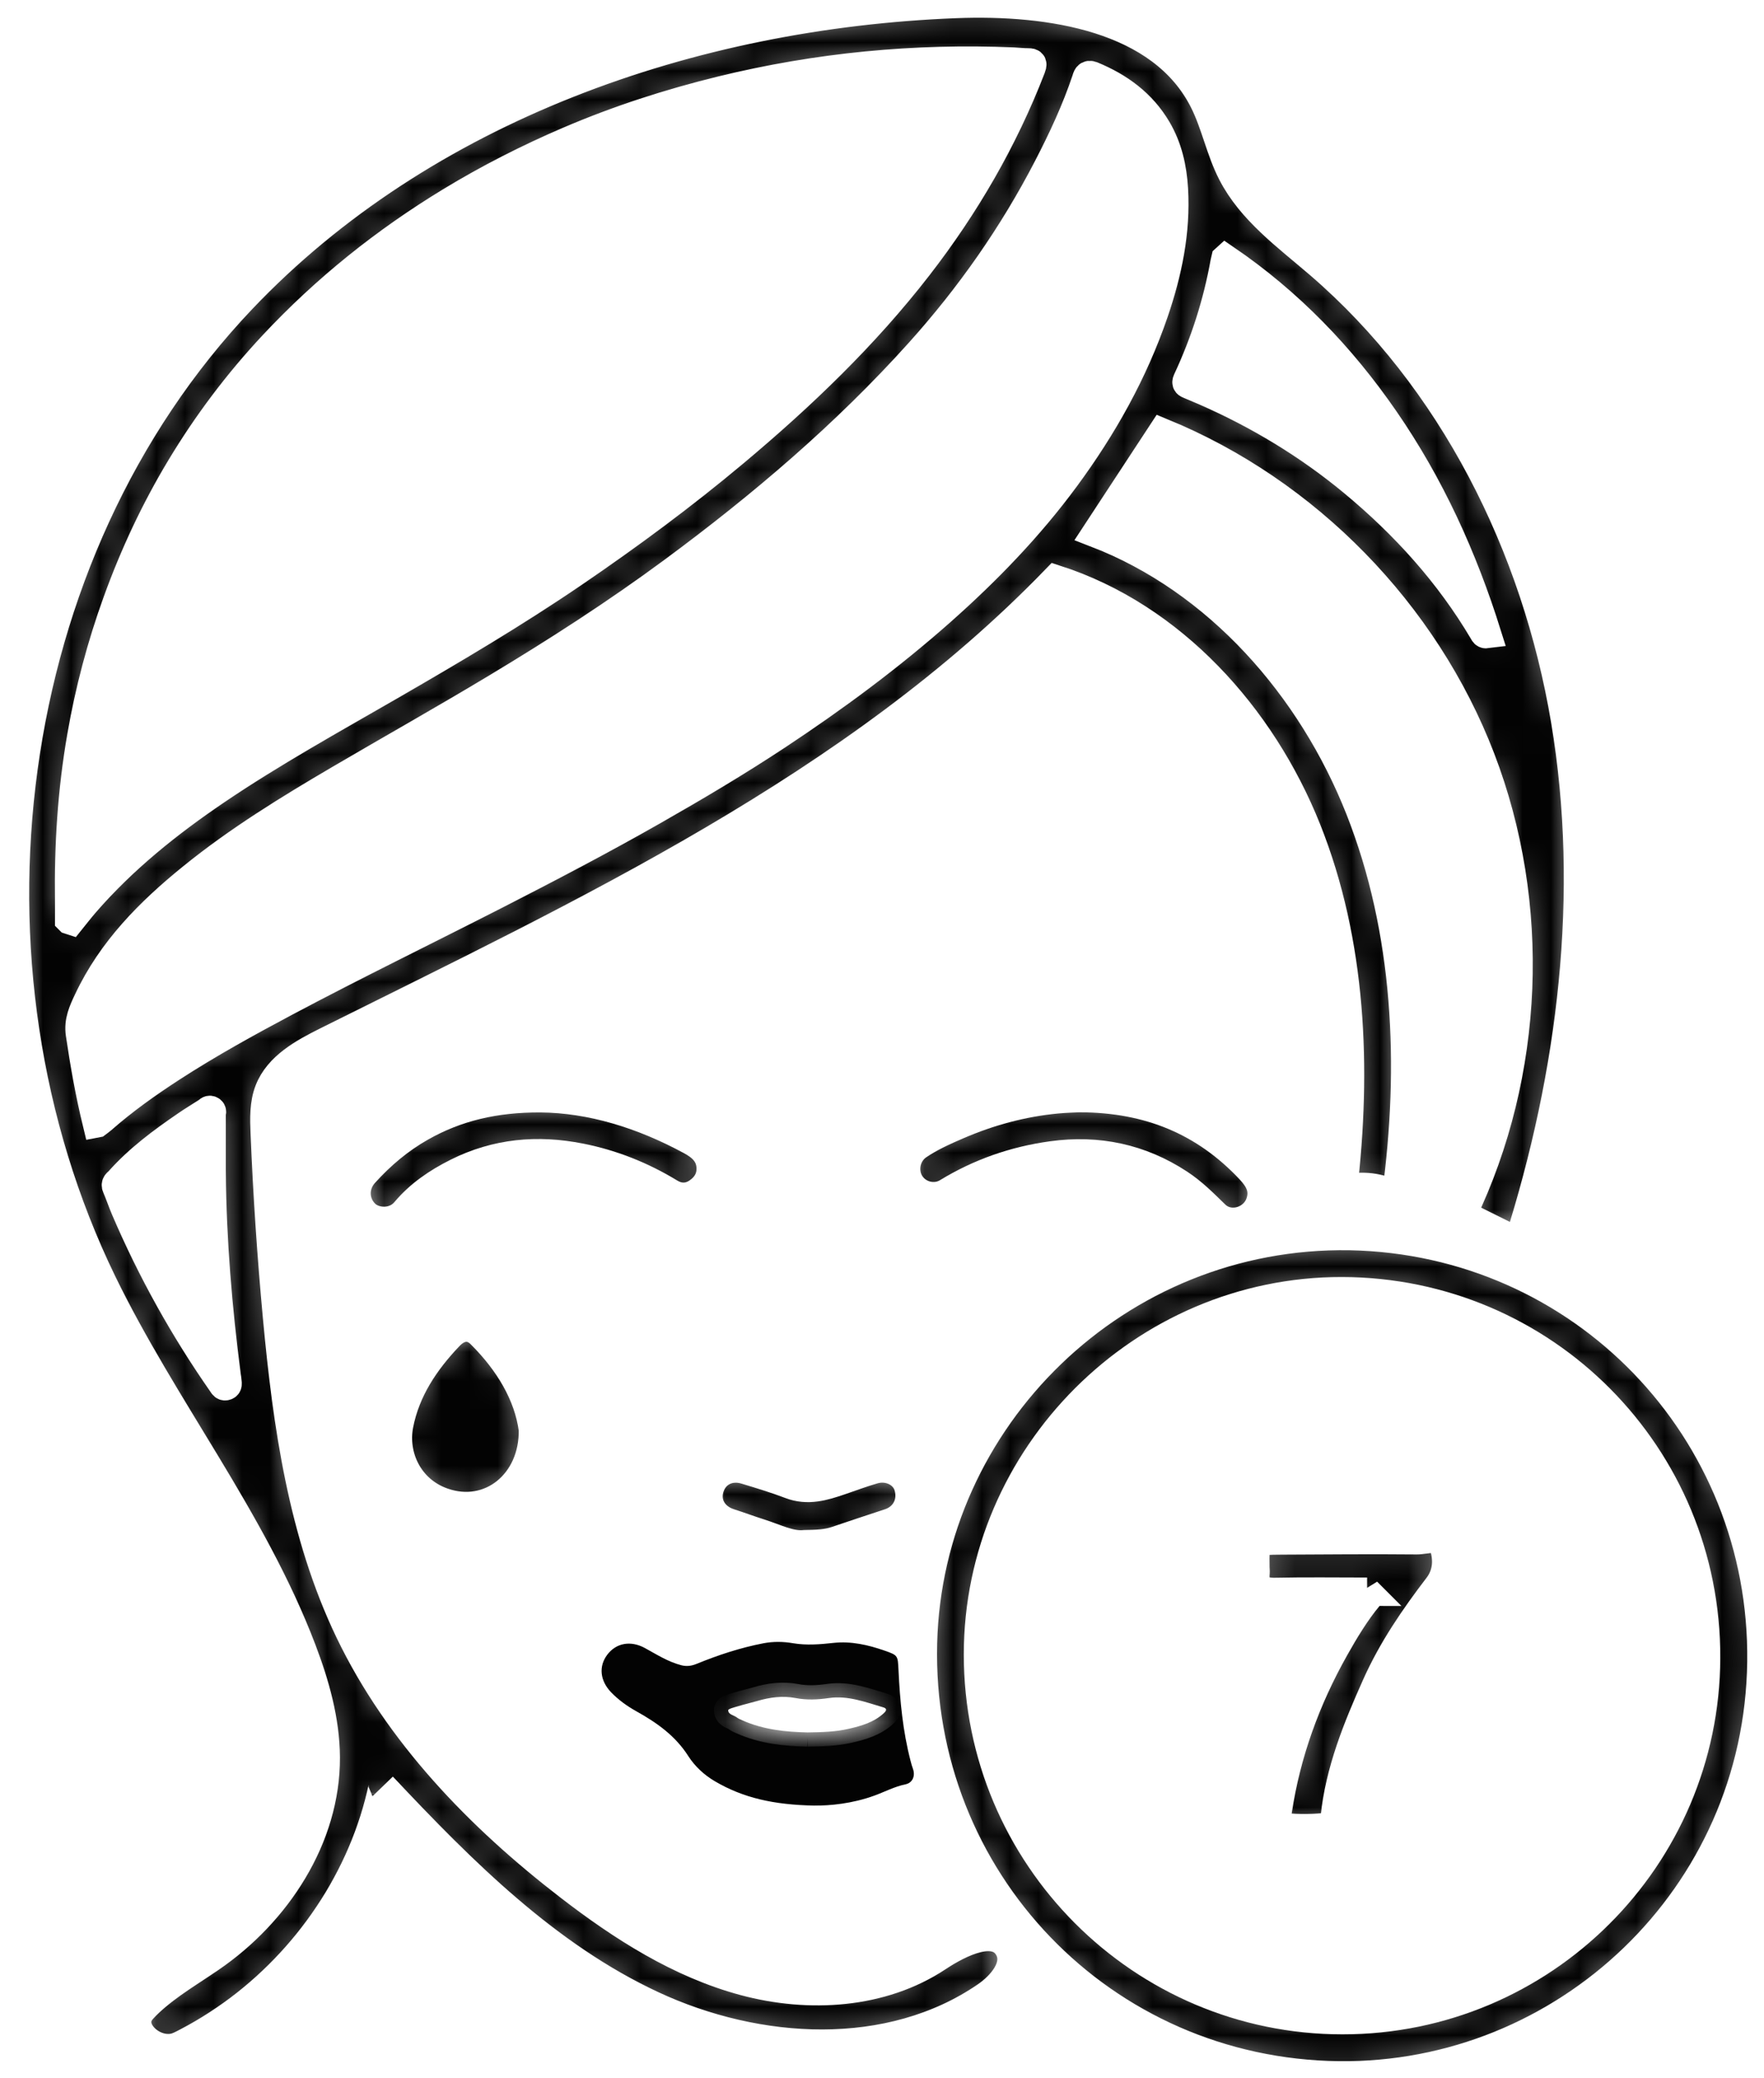 <svg width="62" height="73" viewBox="0 0 62 73" fill="none" xmlns="http://www.w3.org/2000/svg">
<rect width="62" height="73" fill="#F5F5F5"/>
<g id="Products" clip-path="url(#clip0_1609_12008)">
<rect width="1440" height="4790" transform="translate(-182 -1430)" fill="white"/>
<g id="Frame 1116602667">
<g id="Frame 1116602852">
<g id="Frame 1116602670" filter="url(#filter0_d_1609_12008)">
<path d="M-82 -8.2C-82 -20.199 -82 -26.199 -78.944 -30.405C-77.957 -31.763 -76.763 -32.957 -75.405 -33.944C-71.199 -37 -65.199 -37 -53.2 -37L113.2 -37C125.199 -37 131.199 -37 135.405 -33.944C136.763 -32.957 137.957 -31.763 138.944 -30.405C142 -26.199 142 -20.199 142 -8.2L142 156.2C142 168.199 142 174.199 138.944 178.405C137.957 179.763 136.763 180.957 135.405 181.944C131.199 185 125.199 185 113.2 185L-53.2 185C-65.199 185 -71.199 185 -75.405 181.944C-76.763 180.957 -77.957 179.763 -78.944 178.405C-82 174.199 -82 168.199 -82 156.2L-82 -8.2Z" fill="white" shape-rendering="crispEdges"/>
<path d="M-81.5 -8.2C-81.5 -14.211 -81.499 -18.679 -81.121 -22.171C-80.744 -25.654 -79.995 -28.107 -78.54 -30.111C-77.584 -31.427 -76.427 -32.584 -75.111 -33.54C-73.107 -34.995 -70.654 -35.744 -67.171 -36.121C-63.679 -36.499 -59.211 -36.5 -53.2 -36.5L113.2 -36.5C119.211 -36.5 123.679 -36.499 127.171 -36.121C130.654 -35.744 133.107 -34.995 135.111 -33.54C136.427 -32.584 137.584 -31.427 138.54 -30.111C139.995 -28.107 140.744 -25.654 141.121 -22.171C141.499 -18.679 141.5 -14.211 141.5 -8.2L141.5 156.2C141.5 162.211 141.499 166.679 141.121 170.171C140.744 173.654 139.995 176.107 138.54 178.111C137.584 179.427 136.427 180.584 135.111 181.54C133.107 182.995 130.654 183.744 127.171 184.121C123.679 184.499 119.211 184.5 113.2 184.5L-53.2 184.5C-59.211 184.5 -63.679 184.499 -67.171 184.121C-70.654 183.744 -73.107 182.995 -75.111 181.54C-76.427 180.584 -77.584 179.427 -78.54 178.111C-79.995 176.107 -80.744 173.654 -81.121 170.171C-81.499 166.679 -81.5 162.211 -81.5 156.2L-81.5 -8.2Z" stroke="#F1F1F1" shape-rendering="crispEdges"/>
<g id="01">
<g id="Group">
<g id="Vector">
<mask id="path-3-inside-1_1609_12008" fill="white">
<path d="M47.447 43.428C39.271 43.29 32.634 49.834 32.439 57.732C32.233 66.043 38.756 72.823 47.055 72.92C54.995 73.013 61.803 66.663 61.91 58.394C62.017 50.244 55.611 43.583 47.447 43.428ZM28.632 63.44C29.154 63.447 29.962 63.374 30.741 63.088C31.102 62.955 31.444 62.772 31.828 62.694C32.079 62.642 32.178 62.4 32.09 62.148C32.059 62.06 32.034 61.969 32.009 61.879C31.734 60.831 31.633 59.758 31.583 58.679C31.56 58.171 31.568 58.161 31.093 57.996C30.513 57.794 29.921 57.658 29.297 57.725C28.824 57.775 28.351 57.816 27.874 57.736C27.531 57.677 27.185 57.672 26.836 57.739C26.025 57.894 25.248 58.15 24.486 58.462C24.31 58.535 24.137 58.56 23.942 58.509C23.476 58.386 23.078 58.128 22.665 57.904C22.175 57.635 21.663 57.722 21.347 58.141C21.039 58.548 21.091 59.05 21.475 59.453C21.736 59.727 22.042 59.947 22.365 60.125C23.086 60.526 23.738 60.986 24.193 61.699C24.426 62.065 24.749 62.364 25.129 62.587C26.119 63.169 27.197 63.416 28.635 63.441L28.632 63.44ZM37.956 38.581C37.775 38.591 37.46 38.598 37.148 38.627C35.939 38.74 34.78 39.056 33.668 39.534C33.187 39.741 32.706 39.955 32.271 40.252C31.842 40.545 31.719 41.155 31.994 41.587C32.268 42.016 32.856 42.165 33.295 41.898C34.433 41.204 35.662 40.776 36.981 40.596C38.594 40.377 40.085 40.689 41.452 41.584C41.926 41.895 42.317 42.291 42.719 42.682C43.212 43.162 44.072 42.913 44.291 42.256C44.45 41.773 44.243 41.423 43.929 41.091C42.346 39.409 40.394 38.588 37.957 38.583L37.956 38.581ZM18.999 38.586C17.389 38.579 16.046 38.899 14.797 39.606C14.042 40.034 13.389 40.586 12.811 41.226C12.418 41.662 12.453 42.271 12.839 42.65C13.166 42.971 13.861 43.02 14.244 42.561C14.739 41.971 15.368 41.542 16.061 41.196C17.448 40.501 18.898 40.374 20.399 40.671C21.522 40.893 22.571 41.313 23.551 41.908C23.869 42.102 24.205 42.101 24.515 41.891C24.828 41.678 25.008 41.381 24.98 40.984C24.945 40.531 24.643 40.274 24.283 40.079C22.579 39.154 20.772 38.599 19 38.586L18.999 38.586ZM18.732 50.229C18.568 48.994 17.877 47.853 16.896 46.876C16.559 46.541 16.148 46.574 15.789 46.949C14.943 47.836 14.267 48.837 14.028 50.065C13.819 51.148 14.362 52.348 15.563 52.772C17.216 53.355 18.765 52.112 18.732 50.229ZM28.287 54.258C28.736 54.251 29.072 54.236 29.401 54.123C30.017 53.912 30.637 53.71 31.257 53.505C31.817 53.32 32.095 52.776 31.917 52.208C31.774 51.75 31.234 51.484 30.706 51.637C30.308 51.751 29.919 51.899 29.526 52.032C28.954 52.227 28.388 52.4 27.775 52.164C27.262 51.967 26.734 51.81 26.207 51.649C25.634 51.475 25.11 51.743 24.947 52.28C24.785 52.817 25.073 53.32 25.643 53.504C25.996 53.617 26.345 53.748 26.7 53.86C27.254 54.034 27.786 54.315 28.287 54.258Z"/>
</mask>
<path d="M47.447 43.428C39.271 43.29 32.634 49.834 32.439 57.732C32.233 66.043 38.756 72.823 47.055 72.92C54.995 73.013 61.803 66.663 61.91 58.394C62.017 50.244 55.611 43.583 47.447 43.428ZM28.632 63.44C29.154 63.447 29.962 63.374 30.741 63.088C31.102 62.955 31.444 62.772 31.828 62.694C32.079 62.642 32.178 62.4 32.09 62.148C32.059 62.06 32.034 61.969 32.009 61.879C31.734 60.831 31.633 59.758 31.583 58.679C31.56 58.171 31.568 58.161 31.093 57.996C30.513 57.794 29.921 57.658 29.297 57.725C28.824 57.775 28.351 57.816 27.874 57.736C27.531 57.677 27.185 57.672 26.836 57.739C26.025 57.894 25.248 58.15 24.486 58.462C24.31 58.535 24.137 58.56 23.942 58.509C23.476 58.386 23.078 58.128 22.665 57.904C22.175 57.635 21.663 57.722 21.347 58.141C21.039 58.548 21.091 59.05 21.475 59.453C21.736 59.727 22.042 59.947 22.365 60.125C23.086 60.526 23.738 60.986 24.193 61.699C24.426 62.065 24.749 62.364 25.129 62.587C26.119 63.169 27.197 63.416 28.635 63.441L28.632 63.44ZM37.956 38.581C37.775 38.591 37.46 38.598 37.148 38.627C35.939 38.74 34.78 39.056 33.668 39.534C33.187 39.741 32.706 39.955 32.271 40.252C31.842 40.545 31.719 41.155 31.994 41.587C32.268 42.016 32.856 42.165 33.295 41.898C34.433 41.204 35.662 40.776 36.981 40.596C38.594 40.377 40.085 40.689 41.452 41.584C41.926 41.895 42.317 42.291 42.719 42.682C43.212 43.162 44.072 42.913 44.291 42.256C44.45 41.773 44.243 41.423 43.929 41.091C42.346 39.409 40.394 38.588 37.957 38.583L37.956 38.581ZM18.999 38.586C17.389 38.579 16.046 38.899 14.797 39.606C14.042 40.034 13.389 40.586 12.811 41.226C12.418 41.662 12.453 42.271 12.839 42.65C13.166 42.971 13.861 43.02 14.244 42.561C14.739 41.971 15.368 41.542 16.061 41.196C17.448 40.501 18.898 40.374 20.399 40.671C21.522 40.893 22.571 41.313 23.551 41.908C23.869 42.102 24.205 42.101 24.515 41.891C24.828 41.678 25.008 41.381 24.98 40.984C24.945 40.531 24.643 40.274 24.283 40.079C22.579 39.154 20.772 38.599 19 38.586L18.999 38.586ZM18.732 50.229C18.568 48.994 17.877 47.853 16.896 46.876C16.559 46.541 16.148 46.574 15.789 46.949C14.943 47.836 14.267 48.837 14.028 50.065C13.819 51.148 14.362 52.348 15.563 52.772C17.216 53.355 18.765 52.112 18.732 50.229ZM28.287 54.258C28.736 54.251 29.072 54.236 29.401 54.123C30.017 53.912 30.637 53.71 31.257 53.505C31.817 53.32 32.095 52.776 31.917 52.208C31.774 51.75 31.234 51.484 30.706 51.637C30.308 51.751 29.919 51.899 29.526 52.032C28.954 52.227 28.388 52.4 27.775 52.164C27.262 51.967 26.734 51.81 26.207 51.649C25.634 51.475 25.11 51.743 24.947 52.28C24.785 52.817 25.073 53.32 25.643 53.504C25.996 53.617 26.345 53.748 26.7 53.86C27.254 54.034 27.786 54.315 28.287 54.258Z" stroke="white" mask="url(#path-3-inside-1_1609_12008)"/>
</g>
<g id="Vector_2">
<mask id="path-4-inside-2_1609_12008" fill="white">
<path d="M47.223 41.803C47.216 41.806 47.208 41.807 47.201 41.81C47.7 37.55 47.524 33.123 45.932 29.139C44.34 25.157 41.19 21.665 37.106 20.35C30.038 27.658 20.571 32.046 11.473 36.583C10.66 36.988 9.783 37.467 9.453 38.312C9.27 38.78 9.285 39.3 9.306 39.803C9.394 41.965 9.539 44.127 9.739 46.283C10.091 50.059 10.633 53.891 12.274 57.311C13.995 60.899 16.845 63.844 19.999 66.273C21.862 67.71 23.889 69.007 26.162 69.616C28.434 70.225 30.996 70.073 32.958 68.773C33.759 68.241 35.026 67.624 35.467 68.478C35.775 69.078 35.208 69.751 34.652 70.132C31.277 72.446 26.638 72.176 22.929 70.449C19.221 68.722 16.255 65.754 13.453 62.773C13.464 62.784 13.426 62.898 13.421 62.918C13.411 62.968 13.398 63.017 13.387 63.068C13.364 63.167 13.338 63.267 13.312 63.366C13.261 63.564 13.203 63.76 13.141 63.956C13.017 64.346 12.874 64.73 12.713 65.106C12.552 65.483 12.373 65.851 12.178 66.21C11.984 66.57 11.771 66.921 11.543 67.261C11.316 67.602 11.073 67.932 10.816 68.251C10.558 68.57 10.287 68.878 10.002 69.172C9.717 69.466 9.419 69.749 9.109 70.017C8.8 70.284 8.477 70.539 8.144 70.776C7.812 71.013 7.468 71.237 7.114 71.444C6.937 71.548 6.758 71.646 6.577 71.741C6.416 71.824 6.257 71.918 6.077 71.95C5.766 72.003 5.44 71.899 5.195 71.708C4.977 71.539 4.793 71.274 4.822 70.986C4.837 70.833 4.911 70.704 5.014 70.592C5.165 70.427 5.33 70.275 5.502 70.13C5.859 69.83 6.244 69.567 6.633 69.31C6.89 69.139 7.149 68.972 7.404 68.797C9.732 67.205 11.462 64.565 11.448 61.745C11.441 60.447 11.079 59.175 10.617 57.961C8.873 53.38 5.744 49.466 3.6 45.058C-1.81 33.928 -0.021 19.48 8.507 10.512C14.9 3.789 24.321 0.498 33.591 0.139C36.896 0.011 40.831 0.604 42.312 3.561C42.716 4.368 42.885 5.277 43.297 6.08C43.975 7.405 45.235 8.311 46.363 9.282C51.058 13.321 53.986 19.2 55.011 25.307C56.036 31.414 55.249 37.738 53.373 43.641C52.716 43.315 52.059 42.989 51.4 42.663C53.779 37.713 54.02 31.778 52.05 26.651C50.081 21.523 45.928 17.276 40.846 15.193C40.071 16.374 39.295 17.554 38.521 18.736C42.814 20.391 46.1 24.15 47.79 28.428C49.48 32.706 49.693 37.46 49.07 42.017C48.519 41.698 47.835 41.618 47.224 41.799L47.223 41.803ZM2.434 32.322C2.454 32.328 2.473 32.334 2.494 32.341C2.656 32.14 2.814 31.936 2.982 31.741C4.328 30.187 5.919 28.916 7.613 27.769C9.582 26.438 11.662 25.288 13.72 24.101C15.902 22.841 18.073 21.561 20.157 20.141C22.109 18.811 24.009 17.407 25.82 15.889C28.176 13.914 30.391 11.797 32.279 9.359C33.931 7.225 35.273 4.915 36.248 2.393C36.299 2.257 36.314 2.192 36.134 2.194C35.965 2.197 35.795 2.173 35.625 2.166C32.157 2.02 28.735 2.347 25.363 3.172C23.518 3.623 21.716 4.206 19.972 4.954C18.547 5.566 17.165 6.268 15.839 7.074C13.53 8.476 11.441 10.147 9.596 12.12C8.361 13.441 7.279 14.878 6.347 16.426C5.448 17.918 4.714 19.487 4.12 21.127C3.558 22.676 3.138 24.261 2.858 25.88C2.526 27.786 2.405 29.712 2.432 31.646C2.435 31.87 2.432 32.095 2.432 32.32L2.434 32.322ZM3.41 39.466C3.48 39.413 3.535 39.375 3.585 39.331C4.354 38.656 5.185 38.066 6.041 37.511C7.336 36.672 8.687 35.928 10.048 35.204C12.496 33.904 14.989 32.692 17.456 31.432C19.309 30.484 21.155 29.519 22.963 28.489C24.438 27.649 25.899 26.784 27.315 25.848C29.331 24.516 31.27 23.082 33.08 21.48C34.688 20.055 36.174 18.521 37.45 16.788C38.768 14.999 39.846 13.079 40.567 10.972C41.045 9.572 41.345 8.138 41.258 6.647C41.214 5.903 41.056 5.19 40.672 4.536C40.139 3.631 39.343 3.054 38.393 2.659C38.218 2.586 38.203 2.711 38.171 2.808C37.814 3.873 37.339 4.889 36.823 5.885C35.603 8.243 34.09 10.4 32.317 12.373C29.721 15.261 26.777 17.763 23.658 20.066C21.663 21.54 19.579 22.882 17.453 24.16C15.628 25.258 13.772 26.3 11.935 27.377C10.138 28.43 8.366 29.518 6.746 30.832C5.256 32.039 3.921 33.381 3.091 35.147C2.916 35.518 2.744 35.876 2.811 36.328C2.965 37.371 3.147 38.407 3.405 39.467L3.41 39.466ZM43.072 9.092C43.058 9.152 43.05 9.181 43.044 9.211C42.785 10.651 42.344 12.033 41.724 13.359C41.672 13.471 41.728 13.489 41.803 13.52C41.981 13.595 42.16 13.669 42.338 13.746C44.223 14.571 45.972 15.626 47.556 16.937C49.367 18.438 50.932 20.163 52.134 22.198C52.157 22.237 52.169 22.293 52.267 22.28C51.422 19.589 50.272 17.056 48.67 14.735C47.147 12.527 45.318 10.623 43.073 9.091L43.072 9.092ZM7.436 41.227C7.436 40.539 7.436 39.85 7.436 39.161C7.436 39.108 7.481 39.038 7.403 39.004C7.346 38.979 7.313 39.034 7.272 39.061C7.029 39.218 6.781 39.365 6.544 39.529C5.695 40.109 4.868 40.72 4.18 41.495C4.128 41.553 4.039 41.587 4.091 41.705C4.201 41.96 4.289 42.226 4.398 42.481C5.324 44.645 6.464 46.691 7.812 48.622C7.847 48.674 7.87 48.726 7.947 48.698C8.012 48.675 7.998 48.617 7.996 48.57C7.992 48.494 7.977 48.419 7.966 48.343C7.659 45.981 7.46 43.611 7.437 41.228L7.436 41.227Z"/>
</mask>
<path d="M47.223 41.803C47.216 41.806 47.208 41.807 47.201 41.81C47.7 37.55 47.524 33.123 45.932 29.139C44.34 25.157 41.19 21.665 37.106 20.35C30.038 27.658 20.571 32.046 11.473 36.583C10.66 36.988 9.783 37.467 9.453 38.312C9.27 38.78 9.285 39.3 9.306 39.803C9.394 41.965 9.539 44.127 9.739 46.283C10.091 50.059 10.633 53.891 12.274 57.311C13.995 60.899 16.845 63.844 19.999 66.273C21.862 67.71 23.889 69.007 26.162 69.616C28.434 70.225 30.996 70.073 32.958 68.773C33.759 68.241 35.026 67.624 35.467 68.478C35.775 69.078 35.208 69.751 34.652 70.132C31.277 72.446 26.638 72.176 22.929 70.449C19.221 68.722 16.255 65.754 13.453 62.773C13.464 62.784 13.426 62.898 13.421 62.918C13.411 62.968 13.398 63.017 13.387 63.068C13.364 63.167 13.338 63.267 13.312 63.366C13.261 63.564 13.203 63.76 13.141 63.956C13.017 64.346 12.874 64.73 12.713 65.106C12.552 65.483 12.373 65.851 12.178 66.21C11.984 66.57 11.771 66.921 11.543 67.261C11.316 67.602 11.073 67.932 10.816 68.251C10.558 68.57 10.287 68.878 10.002 69.172C9.717 69.466 9.419 69.749 9.109 70.017C8.8 70.284 8.477 70.539 8.144 70.776C7.812 71.013 7.468 71.237 7.114 71.444C6.937 71.548 6.758 71.646 6.577 71.741C6.416 71.824 6.257 71.918 6.077 71.95C5.766 72.003 5.44 71.899 5.195 71.708C4.977 71.539 4.793 71.274 4.822 70.986C4.837 70.833 4.911 70.704 5.014 70.592C5.165 70.427 5.33 70.275 5.502 70.13C5.859 69.83 6.244 69.567 6.633 69.31C6.89 69.139 7.149 68.972 7.404 68.797C9.732 67.205 11.462 64.565 11.448 61.745C11.441 60.447 11.079 59.175 10.617 57.961C8.873 53.38 5.744 49.466 3.6 45.058C-1.81 33.928 -0.021 19.48 8.507 10.512C14.9 3.789 24.321 0.498 33.591 0.139C36.896 0.011 40.831 0.604 42.312 3.561C42.716 4.368 42.885 5.277 43.297 6.08C43.975 7.405 45.235 8.311 46.363 9.282C51.058 13.321 53.986 19.2 55.011 25.307C56.036 31.414 55.249 37.738 53.373 43.641C52.716 43.315 52.059 42.989 51.4 42.663C53.779 37.713 54.02 31.778 52.05 26.651C50.081 21.523 45.928 17.276 40.846 15.193C40.071 16.374 39.295 17.554 38.521 18.736C42.814 20.391 46.1 24.15 47.79 28.428C49.48 32.706 49.693 37.46 49.07 42.017C48.519 41.698 47.835 41.618 47.224 41.799L47.223 41.803ZM2.434 32.322C2.454 32.328 2.473 32.334 2.494 32.341C2.656 32.14 2.814 31.936 2.982 31.741C4.328 30.187 5.919 28.916 7.613 27.769C9.582 26.438 11.662 25.288 13.72 24.101C15.902 22.841 18.073 21.561 20.157 20.141C22.109 18.811 24.009 17.407 25.82 15.889C28.176 13.914 30.391 11.797 32.279 9.359C33.931 7.225 35.273 4.915 36.248 2.393C36.299 2.257 36.314 2.192 36.134 2.194C35.965 2.197 35.795 2.173 35.625 2.166C32.157 2.02 28.735 2.347 25.363 3.172C23.518 3.623 21.716 4.206 19.972 4.954C18.547 5.566 17.165 6.268 15.839 7.074C13.53 8.476 11.441 10.147 9.596 12.12C8.361 13.441 7.279 14.878 6.347 16.426C5.448 17.918 4.714 19.487 4.12 21.127C3.558 22.676 3.138 24.261 2.858 25.88C2.526 27.786 2.405 29.712 2.432 31.646C2.435 31.87 2.432 32.095 2.432 32.32L2.434 32.322ZM3.41 39.466C3.48 39.413 3.535 39.375 3.585 39.331C4.354 38.656 5.185 38.066 6.041 37.511C7.336 36.672 8.687 35.928 10.048 35.204C12.496 33.904 14.989 32.692 17.456 31.432C19.309 30.484 21.155 29.519 22.963 28.489C24.438 27.649 25.899 26.784 27.315 25.848C29.331 24.516 31.27 23.082 33.08 21.48C34.688 20.055 36.174 18.521 37.45 16.788C38.768 14.999 39.846 13.079 40.567 10.972C41.045 9.572 41.345 8.138 41.258 6.647C41.214 5.903 41.056 5.19 40.672 4.536C40.139 3.631 39.343 3.054 38.393 2.659C38.218 2.586 38.203 2.711 38.171 2.808C37.814 3.873 37.339 4.889 36.823 5.885C35.603 8.243 34.09 10.4 32.317 12.373C29.721 15.261 26.777 17.763 23.658 20.066C21.663 21.54 19.579 22.882 17.453 24.16C15.628 25.258 13.772 26.3 11.935 27.377C10.138 28.43 8.366 29.518 6.746 30.832C5.256 32.039 3.921 33.381 3.091 35.147C2.916 35.518 2.744 35.876 2.811 36.328C2.965 37.371 3.147 38.407 3.405 39.467L3.41 39.466ZM43.072 9.092C43.058 9.152 43.05 9.181 43.044 9.211C42.785 10.651 42.344 12.033 41.724 13.359C41.672 13.471 41.728 13.489 41.803 13.52C41.981 13.595 42.16 13.669 42.338 13.746C44.223 14.571 45.972 15.626 47.556 16.937C49.367 18.438 50.932 20.163 52.134 22.198C52.157 22.237 52.169 22.293 52.267 22.28C51.422 19.589 50.272 17.056 48.67 14.735C47.147 12.527 45.318 10.623 43.073 9.091L43.072 9.092ZM7.436 41.227C7.436 40.539 7.436 39.85 7.436 39.161C7.436 39.108 7.481 39.038 7.403 39.004C7.346 38.979 7.313 39.034 7.272 39.061C7.029 39.218 6.781 39.365 6.544 39.529C5.695 40.109 4.868 40.72 4.18 41.495C4.128 41.553 4.039 41.587 4.091 41.705C4.201 41.96 4.289 42.226 4.398 42.481C5.324 44.645 6.464 46.691 7.812 48.622C7.847 48.674 7.87 48.726 7.947 48.698C8.012 48.675 7.998 48.617 7.996 48.57C7.992 48.494 7.977 48.419 7.966 48.343C7.659 45.981 7.46 43.611 7.437 41.228L7.436 41.227Z" fill="#030303" stroke="white" mask="url(#path-4-inside-2_1609_12008)"/>
</g>
<g id="Vector_3">
<mask id="path-5-inside-3_1609_12008" fill="white">
<path d="M47.447 43.428C55.611 43.585 62.017 50.244 61.91 58.394C61.803 66.663 54.995 73.013 47.054 72.92C38.756 72.823 32.233 66.043 32.439 57.732C32.633 49.834 39.272 43.29 47.447 43.428ZM47.187 70.977C54.233 70.977 59.935 65.282 59.963 58.259C59.991 51.137 54.275 45.381 47.162 45.369C40.161 45.358 34.375 51.143 34.375 58.13C34.375 65.221 40.114 70.978 47.187 70.977Z"/>
</mask>
<path d="M47.447 43.428C55.611 43.585 62.017 50.244 61.91 58.394C61.803 66.663 54.995 73.013 47.054 72.92C38.756 72.823 32.233 66.043 32.439 57.732C32.633 49.834 39.272 43.29 47.447 43.428ZM47.187 70.977C54.233 70.977 59.935 65.282 59.963 58.259C59.991 51.137 54.275 45.381 47.162 45.369C40.161 45.358 34.375 51.143 34.375 58.13C34.375 65.221 40.114 70.978 47.187 70.977Z" fill="#030303" stroke="white" mask="url(#path-5-inside-3_1609_12008)"/>
</g>
<path id="Vector_4" d="M28.632 63.44C27.194 63.415 26.116 63.167 25.126 62.585C24.747 62.362 24.424 62.063 24.19 61.698C23.735 60.985 23.083 60.525 22.362 60.124C22.039 59.944 21.733 59.724 21.472 59.452C21.089 59.048 21.036 58.547 21.344 58.139C21.66 57.721 22.17 57.635 22.662 57.902C23.077 58.129 23.474 58.385 23.939 58.507C24.134 58.559 24.306 58.533 24.483 58.461C25.245 58.149 26.022 57.893 26.833 57.737C27.182 57.671 27.528 57.676 27.871 57.735C28.348 57.815 28.821 57.776 29.294 57.724C29.918 57.657 30.51 57.793 31.09 57.995C31.565 58.16 31.555 58.171 31.58 58.678C31.63 59.756 31.732 60.828 32.006 61.878C32.029 61.968 32.055 62.058 32.087 62.146C32.177 62.398 32.077 62.641 31.825 62.693C31.441 62.772 31.1 62.955 30.738 63.087C29.959 63.373 29.151 63.447 28.629 63.438L28.632 63.44ZM28.38 60.869C28.909 60.862 29.376 60.847 29.834 60.741C30.282 60.638 30.718 60.514 31.07 60.188C31.172 60.093 31.169 60.026 31.046 59.989C30.42 59.806 29.802 59.564 29.131 59.662C28.741 59.719 28.354 59.737 27.965 59.662C27.503 59.573 27.053 59.636 26.608 59.767C26.388 59.831 26.165 59.881 25.947 59.947C25.82 59.985 25.595 60.041 25.595 60.088C25.595 60.246 25.793 60.26 25.902 60.346C25.954 60.387 26.019 60.411 26.082 60.44C26.833 60.778 27.633 60.852 28.381 60.869L28.38 60.869Z" fill="#030303"/>
<g id="Vector_5">
<mask id="path-7-inside-4_1609_12008" fill="white">
<path d="M37.956 38.581C40.392 38.587 42.344 39.407 43.928 41.089C44.241 41.423 44.449 41.772 44.289 42.255C44.071 42.911 43.211 43.161 42.718 42.681C42.316 42.29 41.924 41.893 41.45 41.583C40.083 40.687 38.591 40.375 36.98 40.594C35.66 40.774 34.431 41.202 33.293 41.896C32.854 42.163 32.267 42.015 31.993 41.585C31.718 41.153 31.84 40.543 32.27 40.251C32.706 39.954 33.187 39.74 33.666 39.533C34.779 39.054 35.937 38.739 37.146 38.625C37.458 38.595 37.773 38.59 37.954 38.58L37.956 38.581Z"/>
</mask>
<path d="M37.956 38.581C40.392 38.587 42.344 39.407 43.928 41.089C44.241 41.423 44.449 41.772 44.289 42.255C44.071 42.911 43.211 43.161 42.718 42.681C42.316 42.29 41.924 41.893 41.45 41.583C40.083 40.687 38.591 40.375 36.98 40.594C35.66 40.774 34.431 41.202 33.293 41.896C32.854 42.163 32.267 42.015 31.993 41.585C31.718 41.153 31.84 40.543 32.27 40.251C32.706 39.954 33.187 39.74 33.666 39.533C34.779 39.054 35.937 38.739 37.146 38.625C37.458 38.595 37.773 38.59 37.954 38.58L37.956 38.581Z" fill="#030303" stroke="white" mask="url(#path-7-inside-4_1609_12008)"/>
</g>
<g id="Vector_6">
<mask id="path-8-inside-5_1609_12008" fill="white">
<path d="M18.999 38.586C20.77 38.6 22.578 39.154 24.281 40.079C24.641 40.274 24.944 40.53 24.978 40.984C25.006 41.381 24.826 41.678 24.513 41.891C24.204 42.1 23.868 42.102 23.549 41.908C22.57 41.313 21.521 40.893 20.397 40.671C18.896 40.374 17.446 40.5 16.059 41.196C15.367 41.542 14.737 41.971 14.242 42.561C13.858 43.019 13.163 42.971 12.837 42.65C12.451 42.271 12.416 41.662 12.81 41.225C13.388 40.586 14.04 40.033 14.796 39.606C16.044 38.899 17.388 38.579 18.997 38.586L18.999 38.586Z"/>
</mask>
<path d="M18.999 38.586C20.77 38.6 22.578 39.154 24.281 40.079C24.641 40.274 24.944 40.53 24.978 40.984C25.006 41.381 24.826 41.678 24.513 41.891C24.204 42.1 23.868 42.102 23.549 41.908C22.57 41.313 21.521 40.893 20.397 40.671C18.896 40.374 17.446 40.5 16.059 41.196C15.367 41.542 14.737 41.971 14.242 42.561C13.858 43.019 13.163 42.971 12.837 42.65C12.451 42.271 12.416 41.662 12.81 41.225C13.388 40.586 14.04 40.033 14.796 39.606C16.044 38.899 17.388 38.579 18.997 38.586L18.999 38.586Z" fill="#030303" stroke="white" mask="url(#path-8-inside-5_1609_12008)"/>
</g>
<g id="Vector_7">
<mask id="path-9-inside-6_1609_12008" fill="white">
<path d="M18.732 50.229C18.765 52.112 17.216 53.355 15.563 52.772C14.362 52.348 13.819 51.148 14.028 50.065C14.267 48.837 14.943 47.836 15.789 46.948C16.146 46.574 16.559 46.541 16.896 46.876C17.877 47.853 18.568 48.994 18.732 50.229Z"/>
</mask>
<path d="M18.732 50.229C18.765 52.112 17.216 53.355 15.563 52.772C14.362 52.348 13.819 51.148 14.028 50.065C14.267 48.837 14.943 47.836 15.789 46.948C16.146 46.574 16.559 46.541 16.896 46.876C17.877 47.853 18.568 48.994 18.732 50.229Z" fill="#030303" stroke="white" mask="url(#path-9-inside-6_1609_12008)"/>
</g>
<g id="Vector_8">
<mask id="path-10-inside-7_1609_12008" fill="white">
<path d="M28.287 54.258C27.786 54.316 27.254 54.035 26.699 53.86C26.345 53.748 25.997 53.617 25.643 53.504C25.073 53.321 24.784 52.817 24.947 52.28C25.11 51.743 25.632 51.473 26.207 51.649C26.733 51.809 27.262 51.967 27.775 52.164C28.388 52.4 28.954 52.227 29.526 52.032C29.919 51.898 30.308 51.751 30.706 51.637C31.234 51.484 31.773 51.75 31.917 52.208C32.095 52.776 31.817 53.321 31.257 53.505C30.638 53.71 30.018 53.911 29.401 54.123C29.072 54.236 28.735 54.251 28.287 54.258Z"/>
</mask>
<path d="M28.287 54.258C27.786 54.316 27.254 54.035 26.699 53.86C26.345 53.748 25.997 53.617 25.643 53.504C25.073 53.321 24.784 52.817 24.947 52.28C25.11 51.743 25.632 51.473 26.207 51.649C26.733 51.809 27.262 51.967 27.775 52.164C28.388 52.4 28.954 52.227 29.526 52.032C29.919 51.898 30.308 51.751 30.706 51.637C31.234 51.484 31.773 51.75 31.917 52.208C32.095 52.776 31.817 53.321 31.257 53.505C30.638 53.71 30.018 53.911 29.401 54.123C29.072 54.236 28.735 54.251 28.287 54.258Z" fill="#030303" stroke="white" mask="url(#path-10-inside-7_1609_12008)"/>
</g>
<g id="Vector_9">
<mask id="path-11-inside-8_1609_12008" fill="white">
<path d="M28.38 60.869C27.631 60.852 26.833 60.778 26.081 60.44C26.019 60.413 25.954 60.388 25.901 60.346C25.792 60.26 25.594 60.246 25.594 60.088C25.594 60.041 25.82 59.985 25.946 59.947C26.164 59.881 26.387 59.831 26.607 59.767C27.052 59.636 27.501 59.573 27.964 59.662C28.351 59.737 28.74 59.718 29.129 59.662C29.801 59.563 30.419 59.806 31.044 59.989C31.168 60.026 31.172 60.092 31.069 60.188C30.718 60.514 30.281 60.638 29.833 60.741C29.375 60.847 28.907 60.862 28.378 60.869L28.38 60.869Z"/>
</mask>
<path d="M28.38 60.869C27.631 60.852 26.833 60.778 26.081 60.44C26.019 60.413 25.954 60.388 25.901 60.346C25.792 60.26 25.594 60.246 25.594 60.088C25.594 60.041 25.82 59.985 25.946 59.947C26.164 59.881 26.387 59.831 26.607 59.767C27.052 59.636 27.501 59.573 27.964 59.662C28.351 59.737 28.74 59.718 29.129 59.662C29.801 59.563 30.419 59.806 31.044 59.989C31.168 60.026 31.172 60.092 31.069 60.188C30.718 60.514 30.281 60.638 29.833 60.741C29.375 60.847 28.907 60.862 28.378 60.869L28.38 60.869Z" fill="white" stroke="white" mask="url(#path-11-inside-8_1609_12008)"/>
</g>
<g id="Vector_10">
<mask id="path-12-inside-9_1609_12008" fill="white">
<path d="M48.05 55.927C46.975 55.927 45.9 55.911 44.824 55.934C44.328 55.945 44.078 55.777 44.128 55.258C44.133 55.197 44.124 55.134 44.123 55.071C44.11 54.132 44.11 54.128 45.047 54.123C46.627 54.115 48.21 54.101 49.791 54.116C50.119 54.119 50.613 53.911 50.743 54.325C50.888 54.777 50.879 55.294 50.535 55.742C49.702 56.83 48.929 57.959 48.368 59.216C47.7 60.712 47.079 62.225 46.912 63.88C46.904 63.96 46.893 64.054 46.847 64.114C46.724 64.271 44.983 64.281 44.91 64.112C44.852 63.975 44.883 63.789 44.907 63.629C45.214 61.596 45.909 59.697 46.916 57.909C47.271 57.279 47.644 56.66 48.106 56.099C48.087 56.042 48.068 55.983 48.049 55.926L48.05 55.927Z"/>
</mask>
<path d="M48.05 55.927C46.975 55.927 45.9 55.911 44.824 55.934C44.328 55.945 44.078 55.777 44.128 55.258C44.133 55.197 44.124 55.134 44.123 55.071C44.11 54.132 44.11 54.128 45.047 54.123C46.627 54.115 48.21 54.101 49.791 54.116C50.119 54.119 50.613 53.911 50.743 54.325C50.888 54.777 50.879 55.294 50.535 55.742C49.702 56.83 48.929 57.959 48.368 59.216C47.7 60.712 47.079 62.225 46.912 63.88C46.904 63.96 46.893 64.054 46.847 64.114C46.724 64.271 44.983 64.281 44.91 64.112C44.852 63.975 44.883 63.789 44.907 63.629C45.214 61.596 45.909 59.697 46.916 57.909C47.271 57.279 47.644 56.66 48.106 56.099C48.087 56.042 48.068 55.983 48.049 55.926L48.05 55.927Z" fill="#030303" stroke="white" mask="url(#path-12-inside-9_1609_12008)"/>
</g>
</g>
</g>
</g>
</g>
</g>
</g>
<defs>
<filter id="filter0_d_1609_12008" x="-102" y="-57" width="264" height="262" filterUnits="userSpaceOnUse" color-interpolation-filters="sRGB">
<feFlood flood-opacity="0" result="BackgroundImageFix"/>
<feColorMatrix in="SourceAlpha" type="matrix" values="0 0 0 0 0 0 0 0 0 0 0 0 0 0 0 0 0 0 127 0" result="hardAlpha"/>
<feOffset/>
<feGaussianBlur stdDeviation="10"/>
<feComposite in2="hardAlpha" operator="out"/>
<feColorMatrix type="matrix" values="0 0 0 0 0 0 0 0 0 0 0 0 0 0 0 0 0 0 0.02 0"/>
<feBlend mode="normal" in2="BackgroundImageFix" result="effect1_dropShadow_1609_12008"/>
<feBlend mode="normal" in="SourceGraphic" in2="effect1_dropShadow_1609_12008" result="shape"/>
</filter>
<clipPath id="clip0_1609_12008">
<rect width="1440" height="4790" fill="white" transform="translate(-182 -1430)"/>
</clipPath>
</defs>
</svg>
